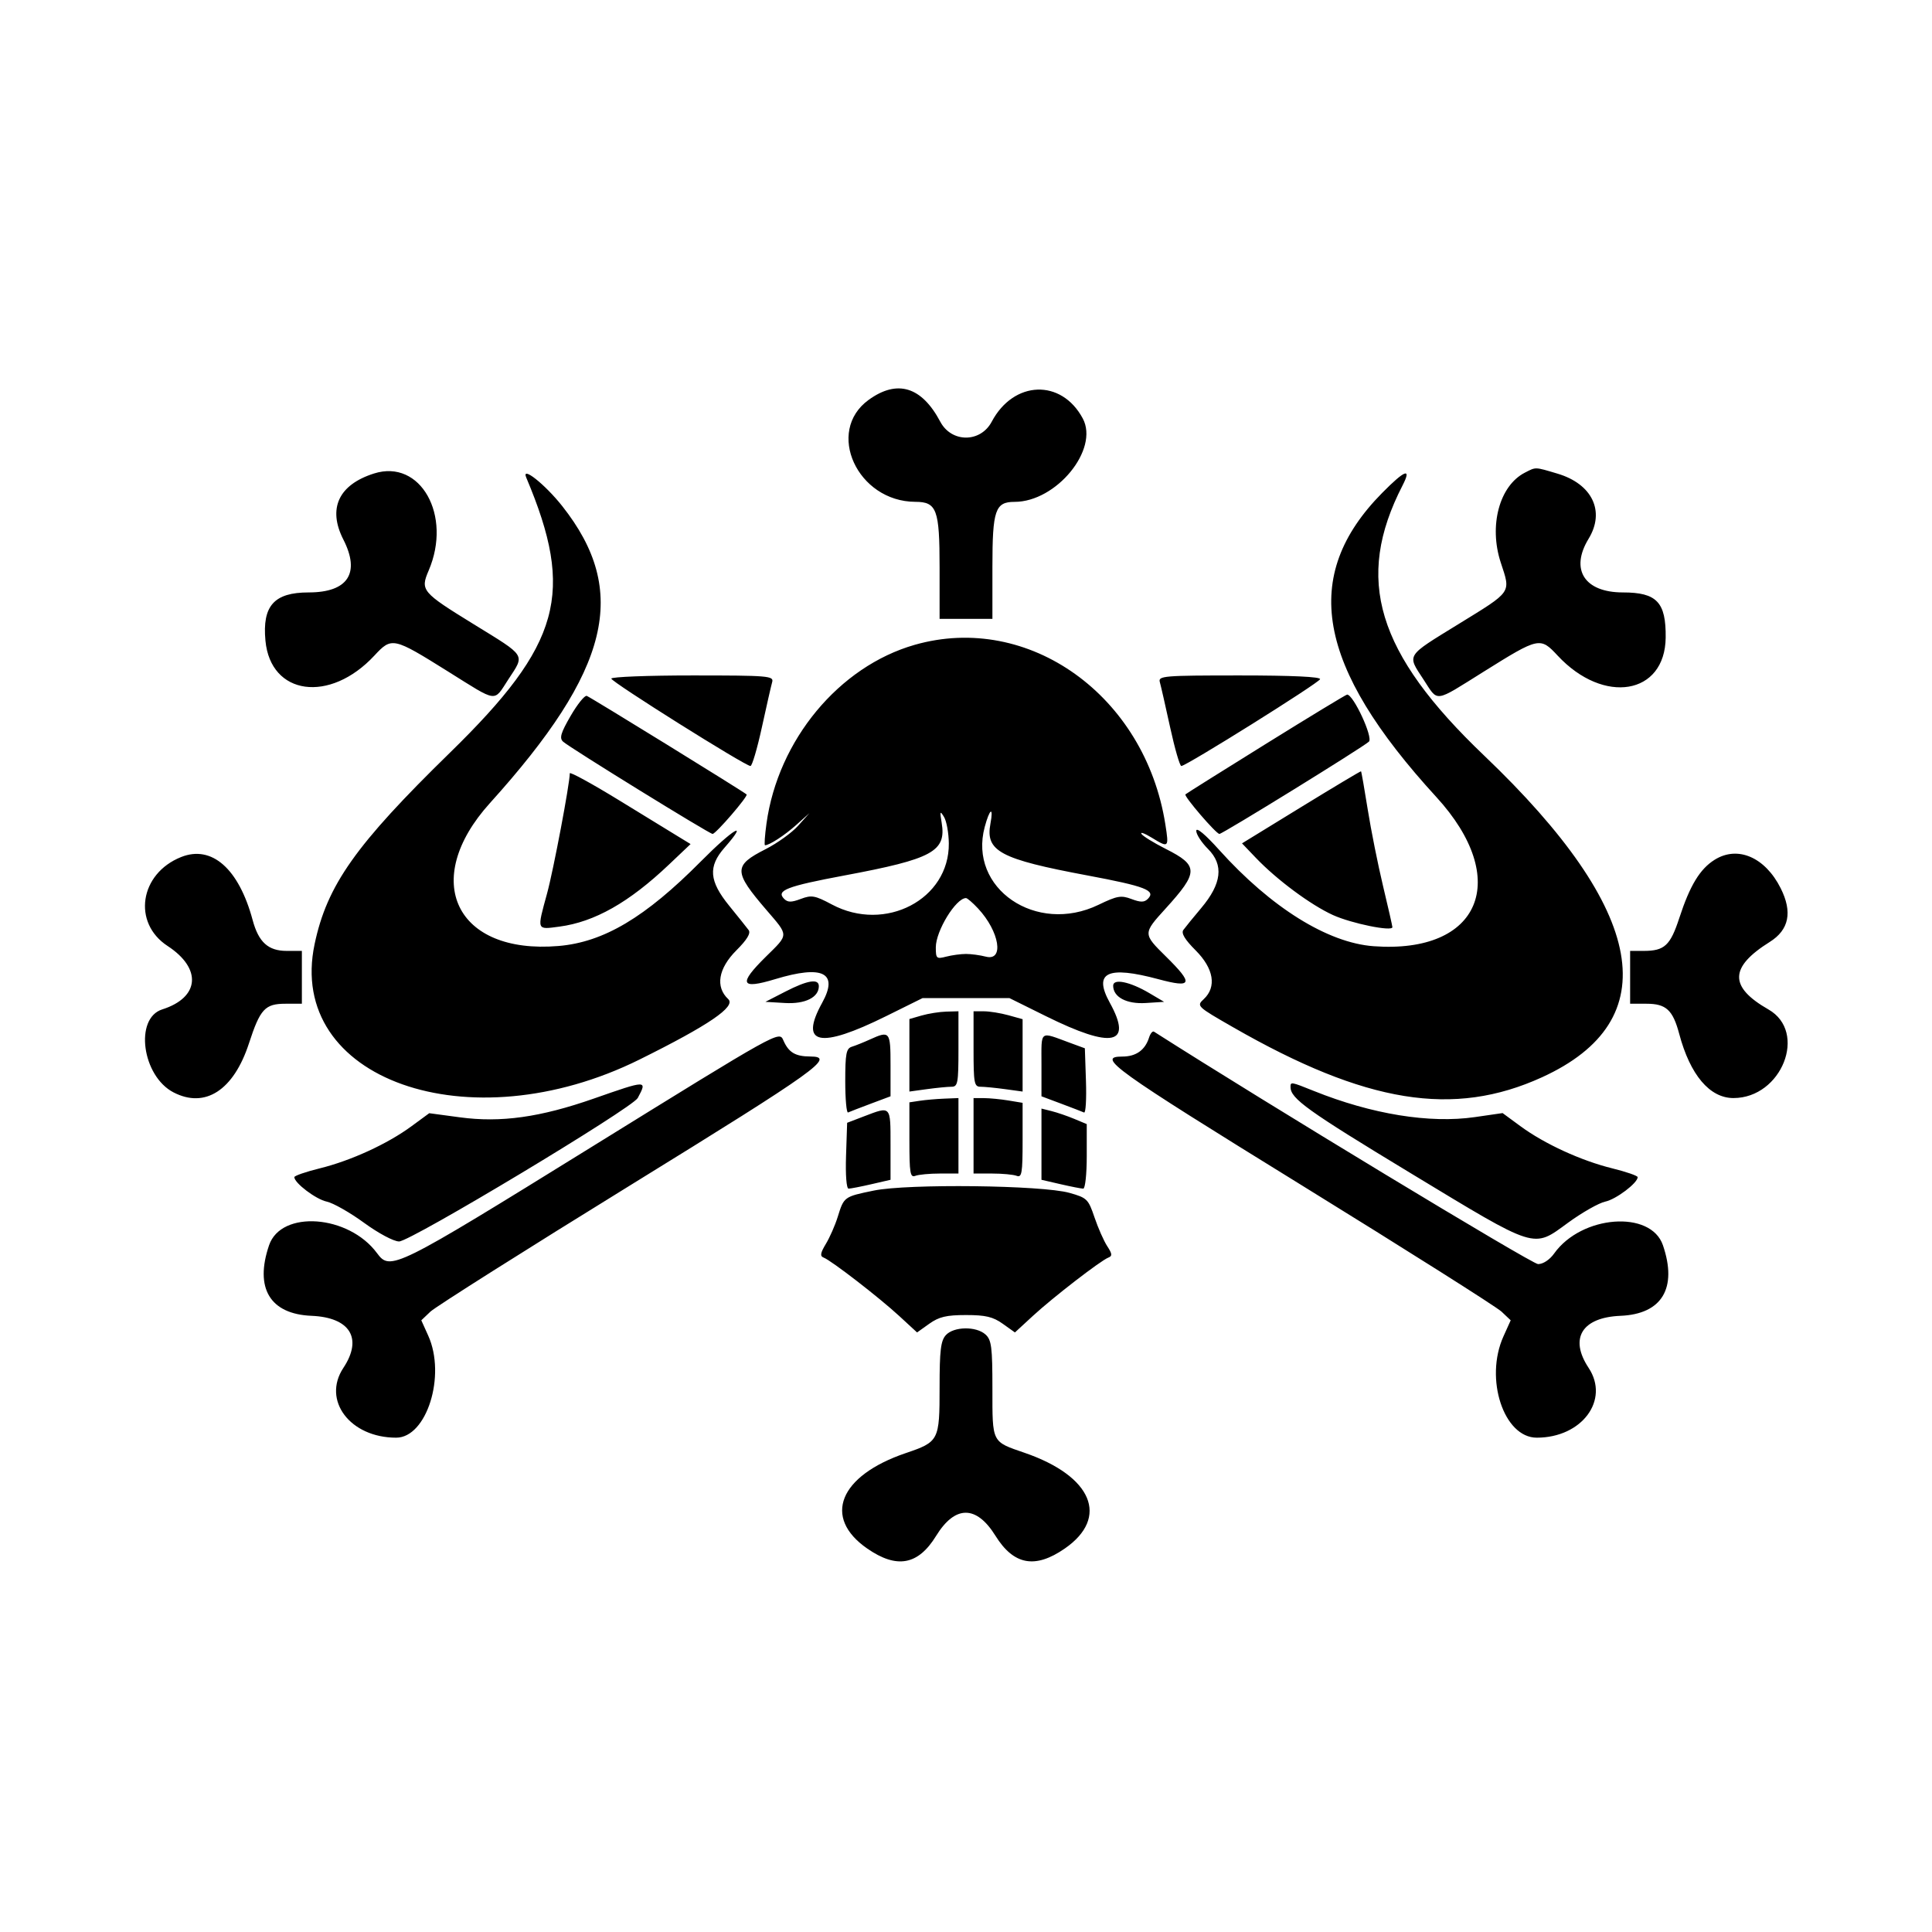 <svg id="svg" xmlns="http://www.w3.org/2000/svg" xmlns:xlink="http://www.w3.org/1999/xlink" width="400" height="400" viewBox="0, 0, 400,400"><g id="svgg"><path id="path0" d="M179.845 82.788 C 170.830 89.319,177.500 103.862,189.527 103.899 C 193.950 103.912,194.531 105.487,194.531 117.444 L 194.531 128.125 200.000 128.125 L 205.469 128.125 205.469 117.309 C 205.469 105.606,206.050 103.906,210.048 103.906 C 218.707 103.906,227.601 93.039,224.178 86.643 C 219.761 78.389,209.873 78.739,205.326 87.309 C 202.999 91.695,197.001 91.695,194.674 87.309 C 190.817 80.039,185.766 78.499,179.845 82.788 M77.443 98.029 C 70.095 100.356,67.810 105.283,71.094 111.719 C 74.642 118.675,72.022 122.656,63.897 122.656 C 56.762 122.656,54.282 125.423,54.956 132.634 C 56.015 143.976,68.269 145.663,77.505 135.738 C 81.123 131.850,81.363 131.902,92.776 139.036 C 103.215 145.560,102.133 145.423,105.273 140.620 C 108.683 135.405,109.059 136.001,98.098 129.252 C 87.316 122.612,86.993 122.227,88.752 118.120 C 93.644 106.697,87.052 94.986,77.443 98.029 M315.700 97.863 C 310.433 100.570,308.214 108.844,310.713 116.465 C 312.806 122.851,313.182 122.305,301.902 129.252 C 290.967 135.985,291.300 135.456,294.714 140.672 C 297.832 145.435,296.761 145.575,307.224 139.036 C 318.637 131.902,318.877 131.850,322.495 135.738 C 332.029 145.983,344.731 143.866,344.861 132.010 C 344.941 124.678,343.026 122.656,335.999 122.656 C 328.043 122.656,325.017 117.917,328.903 111.542 C 332.367 105.861,329.660 100.199,322.456 98.060 C 317.702 96.648,318.045 96.658,315.700 97.863 M108.951 98.868 C 119.074 122.825,116.153 133.379,93.196 155.796 C 73.599 174.931,67.712 183.255,65.133 195.481 C 59.225 223.476,97.048 236.898,132.422 219.359 C 146.755 212.253,152.422 208.392,150.773 206.856 C 148.066 204.334,148.704 200.515,152.461 196.758 C 154.665 194.554,155.478 193.211,155.000 192.564 C 154.613 192.041,152.803 189.777,150.977 187.533 C 146.817 182.422,146.572 179.414,150.000 175.510 C 155.187 169.602,151.890 171.510,145.117 178.336 C 133.583 189.960,124.981 195.070,115.625 195.859 C 94.364 197.650,86.975 182.283,101.410 166.298 C 126.376 138.654,130.336 122.403,116.402 104.776 C 112.845 100.276,107.883 96.342,108.951 98.868 M286.163 102.052 C 269.203 119.235,272.524 137.892,297.371 165.009 C 312.992 182.057,306.494 197.528,284.393 195.904 C 274.870 195.204,263.126 187.877,252.399 175.946 C 249.524 172.747,247.680 171.213,247.671 172.010 C 247.663 172.729,248.755 174.416,250.098 175.759 C 253.402 179.063,252.960 182.940,248.703 187.997 C 247.053 189.957,245.387 192.000,245.000 192.538 C 244.516 193.210,245.310 194.529,247.539 196.758 C 251.296 200.515,251.934 204.334,249.227 206.856 C 247.694 208.284,247.778 208.365,255.282 212.670 C 282.797 228.456,300.943 231.396,319.260 223.035 C 345.039 211.268,340.963 188.581,307.298 156.457 C 284.981 135.161,280.380 119.947,290.379 100.513 C 292.319 96.742,290.889 97.264,286.163 102.052 M189.374 133.507 C 173.698 137.995,161.080 153.211,158.691 170.508 C 158.350 172.979,158.212 175.000,158.384 175.000 C 159.293 175.000,162.433 172.960,164.842 170.805 L 167.575 168.359 165.233 170.972 C 163.945 172.409,160.913 174.589,158.497 175.817 C 151.819 179.208,151.838 180.439,158.692 188.415 C 163.344 193.828,163.349 193.363,158.594 198.047 C 152.820 203.734,153.291 204.905,160.476 202.726 C 170.355 199.729,173.659 201.383,170.226 207.605 C 165.416 216.321,169.669 217.213,183.464 210.381 L 191.016 206.641 200.000 206.641 L 208.984 206.641 216.536 210.381 C 230.331 217.213,234.584 216.321,229.774 207.605 C 226.305 201.317,229.252 199.891,239.844 202.734 C 246.876 204.622,247.174 203.728,241.406 198.047 C 236.617 193.329,236.616 193.285,241.287 188.149 C 248.193 180.556,248.202 179.211,241.365 175.760 C 238.872 174.502,236.603 173.101,236.323 172.647 C 236.042 172.193,236.983 172.536,238.414 173.408 C 241.995 175.591,242.037 175.551,241.276 170.695 C 237.092 144.016,212.989 126.747,189.374 133.507 M126.563 140.497 C 126.563 141.177,154.292 158.594,155.375 158.594 C 155.714 158.594,156.777 154.990,157.737 150.586 C 158.697 146.182,159.658 141.963,159.872 141.211 C 160.234 139.939,159.087 139.844,143.412 139.844 C 134.145 139.844,126.563 140.138,126.563 140.497 M240.128 141.211 C 240.342 141.963,241.303 146.182,242.263 150.586 C 243.223 154.990,244.266 158.594,244.580 158.594 C 245.594 158.594,273.038 141.424,273.307 140.620 C 273.475 140.122,267.514 139.844,256.653 139.844 C 240.916 139.844,239.766 139.939,240.128 141.211 M118.143 148.220 C 116.094 151.758,115.782 152.819,116.581 153.551 C 117.926 154.782,146.883 172.656,147.533 172.656 C 148.202 172.655,154.941 164.834,154.576 164.482 C 153.997 163.926,122.231 144.335,121.484 144.075 C 121.055 143.925,119.551 145.790,118.143 148.220 M262.113 153.996 C 253.091 159.600,245.583 164.313,245.428 164.468 C 245.063 164.833,251.789 172.655,252.467 172.656 C 253.117 172.656,282.074 154.782,283.419 153.551 C 284.338 152.709,280.218 143.812,278.906 143.807 C 278.691 143.806,271.134 148.391,262.113 153.996 M117.969 160.106 C 117.969 162.240,114.579 180.168,113.268 184.970 C 111.147 192.737,111.050 192.477,115.820 191.846 C 123.098 190.883,130.233 186.845,138.481 179.020 L 142.977 174.754 140.825 173.441 C 139.641 172.718,134.014 169.270,128.320 165.778 C 122.627 162.286,117.969 159.734,117.969 160.106 M269.393 167.094 L 257.146 174.609 260.018 177.614 C 264.356 182.153,271.370 187.356,275.969 189.449 C 279.799 191.193,288.281 192.922,288.281 191.960 C 288.281 191.724,287.412 187.900,286.349 183.461 C 285.286 179.022,283.857 171.882,283.174 167.593 C 282.490 163.305,281.866 159.747,281.786 159.688 C 281.706 159.628,276.129 162.961,269.393 167.094 M196.443 174.609 C 196.567 186.200,183.269 193.154,172.237 187.266 C 168.726 185.393,168.032 185.268,165.802 186.110 C 163.847 186.848,163.097 186.847,162.355 186.105 C 160.615 184.365,162.852 183.499,174.901 181.243 C 193.092 177.838,195.955 176.281,194.960 170.333 C 194.558 167.931,194.621 167.778,195.450 169.141 C 195.973 170.000,196.420 172.461,196.443 174.609 M205.059 170.529 C 203.990 176.231,207.043 177.864,225.099 181.243 C 237.148 183.499,239.385 184.365,237.645 186.105 C 236.910 186.840,236.148 186.846,234.257 186.132 C 232.112 185.322,231.290 185.467,227.432 187.331 C 214.531 193.566,200.449 183.935,203.873 171.218 C 204.912 167.360,205.745 166.876,205.059 170.529 M37.500 177.440 C 28.911 180.865,27.358 191.055,34.694 195.850 C 41.849 200.525,41.345 206.524,33.589 208.986 C 27.785 210.828,29.415 222.799,35.929 226.168 C 42.482 229.556,48.379 225.723,51.544 216.016 C 53.866 208.895,54.863 207.813,59.105 207.813 L 62.500 207.813 62.500 202.344 L 62.500 196.875 59.375 196.875 C 55.529 196.875,53.543 195.080,52.306 190.484 C 49.438 179.835,43.847 174.909,37.500 177.440 M354.996 178.007 C 351.949 179.916,349.888 183.311,347.687 190.047 C 345.815 195.775,344.623 196.875,340.286 196.875 L 337.500 196.875 337.500 202.344 L 337.500 207.813 340.895 207.813 C 344.949 207.813,346.344 209.100,347.665 214.058 C 349.931 222.563,353.975 227.345,358.896 227.341 C 368.899 227.332,374.301 213.664,366.144 209.001 C 357.958 204.320,358.034 200.263,366.406 195.019 C 370.401 192.518,371.150 188.846,368.674 183.905 C 365.450 177.472,359.765 175.020,354.996 178.007 M202.493 188.086 C 206.949 192.864,207.948 199.060,204.102 198.062 C 202.920 197.756,201.074 197.505,200.000 197.505 C 198.926 197.505,197.080 197.756,195.898 198.062 C 193.888 198.584,193.750 198.460,193.750 196.133 C 193.750 192.730,197.913 185.938,200.000 185.938 C 200.269 185.938,201.391 186.904,202.493 188.086 M162.633 205.284 L 158.468 207.422 162.523 207.661 C 166.699 207.907,169.531 206.499,169.531 204.176 C 169.531 202.561,167.209 202.934,162.633 205.284 M230.469 204.078 C 230.469 206.440,233.249 207.916,237.222 207.663 L 241.016 207.422 237.968 205.621 C 233.951 203.247,230.469 202.531,230.469 204.078 M190.820 210.249 L 188.281 210.982 188.281 218.488 L 188.281 225.994 191.906 225.497 C 193.899 225.224,196.185 225.000,196.984 225.000 C 198.304 225.000,198.438 224.284,198.438 217.188 L 198.438 209.375 195.898 209.445 C 194.502 209.484,192.217 209.846,190.820 210.249 M201.563 217.188 C 201.563 224.284,201.696 225.000,203.016 225.000 C 203.815 225.000,206.101 225.224,208.094 225.497 L 211.719 225.994 211.719 218.502 L 211.719 211.011 208.789 210.197 C 207.178 209.750,204.893 209.382,203.711 209.379 L 201.563 209.375 201.563 217.188 M122.318 237.568 C 81.664 262.736,80.802 263.162,78.056 259.449 C 72.171 251.489,58.213 250.467,55.708 257.813 C 52.678 266.699,55.904 272.068,64.490 272.425 C 72.487 272.758,75.142 277.090,71.094 283.203 C 66.641 289.927,72.487 297.656,82.024 297.656 C 88.346 297.656,92.386 284.800,88.661 276.538 L 87.226 273.356 89.121 271.553 C 90.163 270.561,108.857 258.744,130.664 245.293 C 169.326 221.446,173.075 218.763,167.773 218.738 C 164.642 218.723,163.275 217.901,162.177 215.373 C 161.329 213.419,161.304 213.433,122.318 237.568 M237.896 214.828 C 237.073 217.420,235.198 218.750,232.366 218.750 C 226.903 218.750,230.444 221.293,269.336 245.295 C 291.143 258.754,309.837 270.573,310.879 271.561 L 312.774 273.356 311.270 276.692 C 307.320 285.452,311.336 297.656,318.169 297.656 C 327.518 297.656,333.313 289.857,328.906 283.203 C 324.858 277.090,327.513 272.758,335.510 272.425 C 344.096 272.068,347.322 266.699,344.292 257.813 C 341.790 250.477,327.431 251.572,321.764 259.530 C 320.845 260.822,319.483 261.719,318.441 261.719 C 317.178 261.719,261.968 228.307,238.923 213.597 C 238.632 213.411,238.170 213.965,237.896 214.828 M180.078 215.226 C 178.789 215.811,177.119 216.481,176.367 216.714 C 175.204 217.075,175.000 218.141,175.000 223.869 C 175.000 227.570,175.264 230.476,175.586 230.325 C 175.908 230.174,178.018 229.359,180.273 228.514 L 184.375 226.977 184.375 220.520 C 184.375 213.521,184.230 213.342,180.078 215.226 M215.625 220.429 L 215.625 226.977 219.727 228.514 C 221.982 229.359,224.106 230.179,224.446 230.335 C 224.785 230.492,224.961 227.564,224.836 223.829 L 224.609 217.038 221.484 215.890 C 215.115 213.549,215.625 213.154,215.625 220.429 M122.977 227.436 C 111.862 231.327,103.699 232.472,95.217 231.330 L 88.871 230.476 85.156 233.203 C 80.198 236.843,72.656 240.301,66.208 241.893 C 63.309 242.608,60.938 243.429,60.938 243.716 C 60.938 244.926,65.419 248.312,67.640 248.778 C 68.963 249.057,72.436 251.027,75.358 253.158 C 78.372 255.354,81.518 257.031,82.627 257.031 C 84.993 257.031,130.918 229.424,132.040 227.327 C 134.045 223.582,133.986 223.582,122.977 227.436 M267.188 225.051 C 267.188 227.449,270.643 229.927,292.075 242.901 C 318.440 258.861,317.308 258.504,324.642 253.158 C 327.564 251.027,331.037 249.057,332.360 248.778 C 334.581 248.312,339.063 244.926,339.063 243.716 C 339.063 243.429,336.691 242.608,333.792 241.893 C 327.337 240.300,319.801 236.842,314.827 233.191 L 311.096 230.452 305.353 231.284 C 296.003 232.638,284.022 230.694,272.041 225.879 C 267.266 223.960,267.188 223.946,267.188 225.051 M190.430 227.903 L 188.281 228.229 188.281 236.073 C 188.281 242.905,188.441 243.856,189.517 243.443 C 190.197 243.182,192.482 242.969,194.595 242.969 L 198.438 242.969 198.438 235.156 L 198.438 227.344 195.508 227.461 C 193.896 227.525,191.611 227.724,190.430 227.903 M201.563 235.156 L 201.563 242.969 205.405 242.969 C 207.518 242.969,209.803 243.182,210.483 243.443 C 211.559 243.856,211.719 242.909,211.719 236.123 L 211.719 228.329 208.789 227.845 C 207.178 227.579,204.893 227.357,203.711 227.352 L 201.563 227.344 201.563 235.156 M178.906 231.117 L 175.391 232.462 175.165 239.278 C 175.032 243.281,175.250 246.094,175.691 246.094 C 176.105 246.094,178.228 245.682,180.409 245.178 L 184.375 244.263 184.375 236.975 C 184.375 228.859,184.490 228.981,178.906 231.117 M215.625 236.891 L 215.625 244.263 219.591 245.178 C 221.772 245.682,223.881 246.094,224.278 246.094 C 224.675 246.094,225.000 243.088,225.000 239.413 L 225.000 232.733 222.418 231.654 C 220.997 231.060,218.888 230.337,217.730 230.046 L 215.625 229.518 215.625 236.891 M180.924 246.494 C 174.737 247.767,174.737 247.767,173.437 251.953 C 172.903 253.672,171.802 256.181,170.989 257.530 C 169.840 259.436,169.739 260.069,170.536 260.375 C 172.122 260.983,181.998 268.615,186.146 272.437 L 189.870 275.869 192.396 274.067 C 194.411 272.630,195.948 272.266,200.000 272.266 C 204.052 272.266,205.589 272.630,207.604 274.067 L 210.130 275.869 213.854 272.437 C 218.024 268.594,227.881 260.982,229.482 260.368 C 230.320 260.046,230.274 259.584,229.245 258.015 C 228.542 256.941,227.356 254.259,226.609 252.055 C 225.322 248.253,225.055 247.991,221.415 246.969 C 215.736 245.373,187.952 245.047,180.924 246.494 M195.824 276.429 C 194.773 277.591,194.531 279.604,194.531 287.217 C 194.531 298.264,194.405 298.509,187.500 300.859 C 173.740 305.542,170.262 314.172,179.544 320.604 C 185.679 324.855,190.084 324.047,193.812 317.988 C 197.737 311.609,202.141 311.599,206.096 317.961 C 209.875 324.039,214.318 324.857,220.456 320.604 C 229.733 314.174,226.134 305.607,212.132 300.789 C 205.276 298.430,205.469 298.814,205.469 287.525 C 205.469 278.888,205.282 277.416,204.040 276.293 C 202.109 274.546,197.459 274.622,195.824 276.429 " stroke="none" fill="#000000" fill-rule="evenodd"></path></g></svg>
